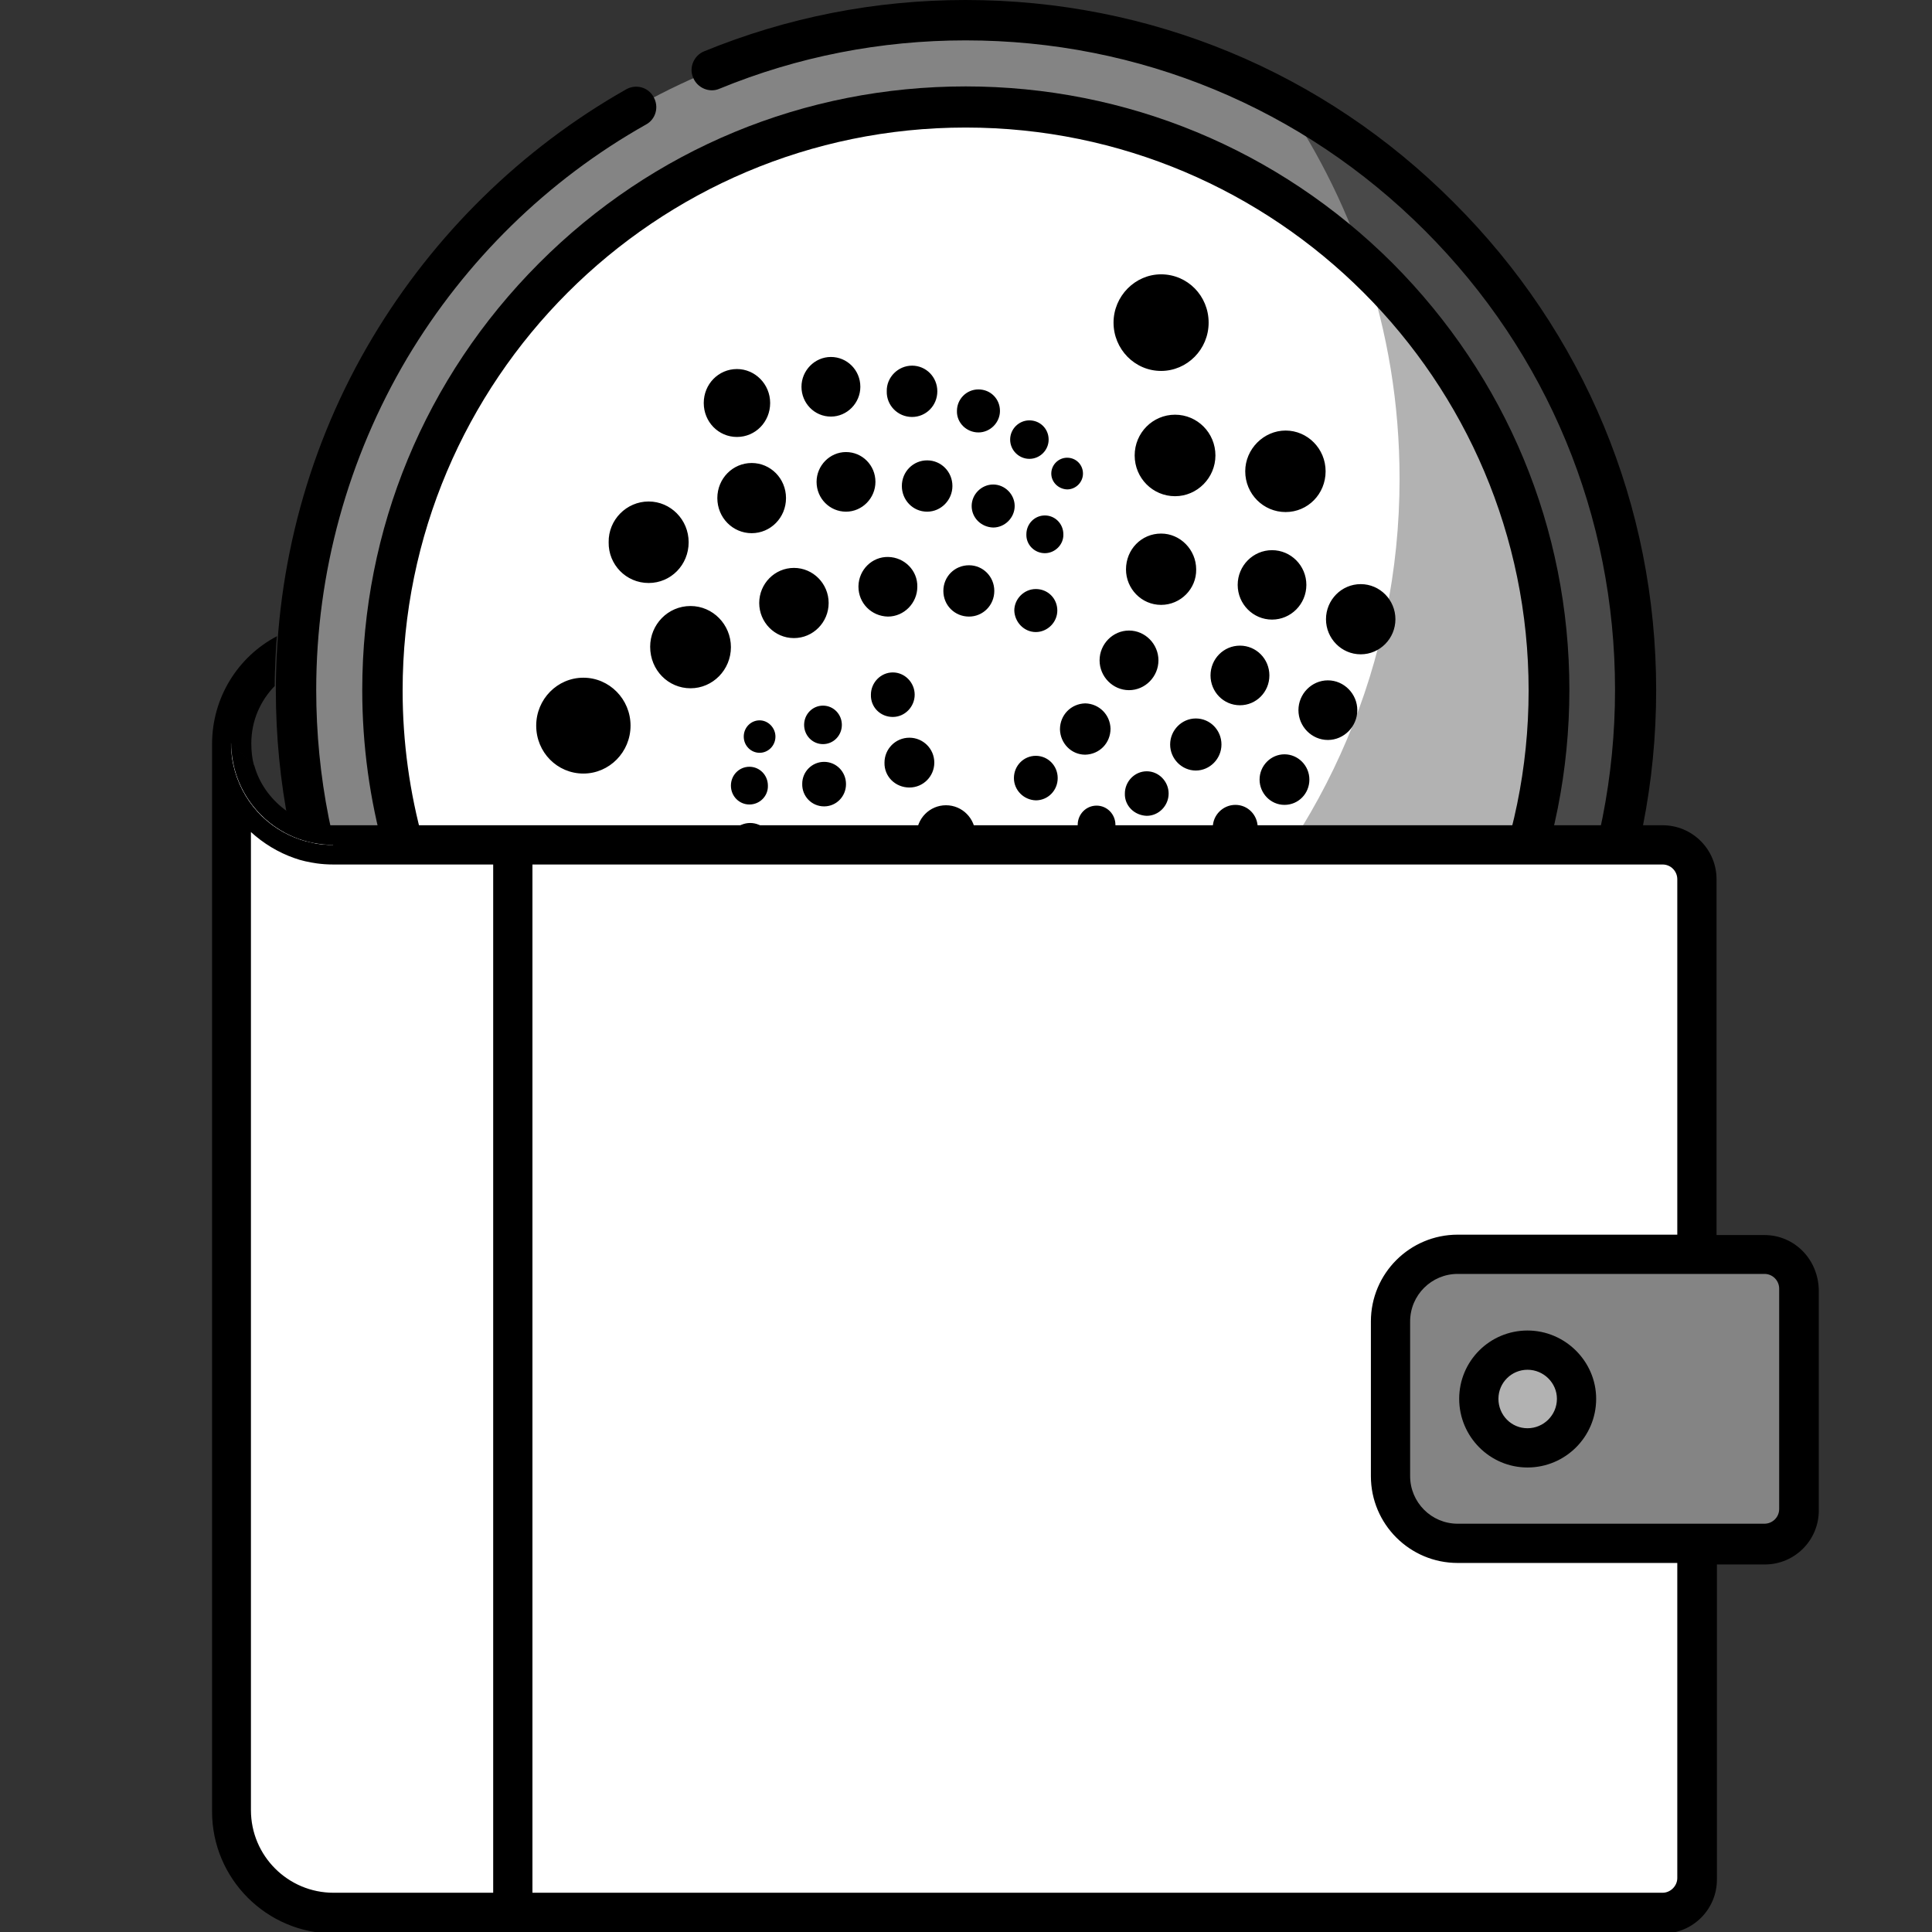 <svg xmlns="http://www.w3.org/2000/svg" xmlns:xlink="http://www.w3.org/1999/xlink" id="Capa_1" x="0px" y="0px" viewBox="0 0 512 512" style="enable-background:new 0 0 512 512;" xml:space="preserve"><rect x="0" y="0" width="512" height="512" fill="#333333" stroke="none"/> <style type="text/css"> .st0{fill:#848484;} .st1{fill:#494949;} .st2{fill:#FFFFFF;} .st3{fill:#B2B2B2;} .st4{display:none;} .st5{display:inline;} .st6{fill:#C9DEF7;} .st7{fill:#FFF6B3;} .st8{fill:#F4FEFF;} .st9{fill-rule:evenodd;clip-rule:evenodd;fill:#E7D034;stroke:#000000;stroke-width:12;stroke-miterlimit:10;} </style> <g> <circle class="st0" cx="255.9" cy="182.9" r="177.5"></circle> <path class="st1" d="M339.9,26.4C359.5,55,371,89.6,371,126.8c0,98-79.5,177.5-177.5,177.5c-30.4,0-58.9-7.6-83.9-21.1 c32,46.6,85.7,77.2,146.5,77.2c98,0,177.5-79.5,177.5-177.5C433.5,115.2,395.6,56.4,339.9,26.4z"></path> <circle class="st2" cx="255.9" cy="182.9" r="154.6"></circle> <path class="st3" d="M361.7,70.2c6,17.8,9.2,36.8,9.2,56.7c0,98-79.5,177.5-177.5,177.5c-13.1,0-25.9-1.4-38.2-4.1 c27.1,23.2,62.2,37.3,100.7,37.3c85.4,0,154.6-69.2,154.6-154.6C410.5,138.5,391.7,98.4,361.7,70.2z"></path> <g> <path d="M385.2,53.6C350.7,19,304.8,0,255.9,0c-24,0-47.3,4.6-69.3,13.6c-2.7,1.1-4.1,4.3-2.9,7c1.1,2.7,4.3,4.1,7,2.9 c20.7-8.5,42.7-12.8,65.2-12.8c46,0,89.2,17.9,121.7,50.4s50.4,75.7,50.4,121.7s-17.9,89.2-50.4,121.7s-75.7,50.4-121.7,50.4 s-89.2-17.9-121.7-50.4s-50.4-75.7-50.4-121.7c0-31,8.4-61.4,24.1-87.9c15.4-25.8,37.2-47.2,63.3-61.9c2.6-1.4,3.5-4.7,2-7.3 c-1.4-2.6-4.7-3.5-7.3-2C138.2,39.4,115,62.2,98.7,89.5c-16.8,28.1-25.6,60.4-25.6,93.4c0,48.9,19,94.8,53.6,129.3 c34.6,34.6,80.4,53.6,129.3,53.6s94.8-19,129.3-53.6c34.6-34.6,53.6-80.4,53.6-129.3S419.8,88.1,385.2,53.6L385.2,53.6z"></path> <path d="M201.8,333.4c17.4,6.2,35.5,9.4,54.1,9.4c42.7,0,82.9-16.6,113.1-46.9s46.9-70.4,46.9-113.1S399.2,100,369,69.7 c-30.2-30.1-70.4-46.8-113.1-46.8s-82.9,16.6-113.1,46.9S96,140.2,96,182.9c0,58.7,32.1,112.6,83.7,140.7c2.6,1.4,5.9,0.4,7.3-2.1 c1.4-2.6,0.4-5.9-2.1-7.3c-48.2-26.2-78.2-76.4-78.2-131.2c0-82.3,66.9-149.2,149.2-149.2s149.2,66.9,149.2,149.2 s-66.9,149.2-149.2,149.2c-17.4,0-34.4-2.9-50.5-8.8c-2.8-1-5.9,0.4-6.9,3.2C197.6,329.4,199.1,332.4,201.8,333.4L201.8,333.4z"></path> </g> <g id="Layer_2_00000117667885880175610870000008919055736390320026_"> <g id="Layer_1-2_00000157290431341898534120000012350858795175389834_"> <path d="M307.7,98.3c6.9,0,12.6-5.7,12.6-12.8s-5.6-12.8-12.6-12.8c-6.9,0-12.6,5.8-12.6,12.8S300.7,98.3,307.7,98.3z M311.4,131.5c5.9,0,10.7-4.9,10.7-10.8l0,0c0-6-4.8-10.8-10.7-10.8s-10.7,4.8-10.7,10.8C300.7,126.7,305.5,131.5,311.4,131.5z M340.7,135.7c5.9,0,10.6-4.8,10.6-10.8c0-6-4.8-10.8-10.6-10.8S330,119,330,124.9C330,130.9,334.8,135.7,340.7,135.7z M337.1,164.2c5,0,9.1-4.1,9.1-9.2s-4.1-9.2-9.1-9.2c-5,0-9.1,4.1-9.1,9.2S332.1,164.2,337.1,164.2z M360.6,173.4 c5.1,0,9.2-4.2,9.2-9.3c0-5.1-4.1-9.3-9.2-9.3c-5.1,0-9.2,4.2-9.2,9.3c0,0,0,0,0,0l0,0C351.4,169.2,355.5,173.4,360.6,173.4z M307.7,160.3c5.2,0,9.4-4.3,9.3-9.4c0,0,0,0,0,0l0,0v0c0-5.2-4.2-9.5-9.3-9.5c-5.2,0-9.3,4.2-9.3,9.5 C298.4,156,302.5,160.3,307.7,160.3z M299.2,182.9c4.3,0,7.8-3.6,7.8-7.9c0-4.3-3.5-7.9-7.8-7.9h0c-4.3,0-7.8,3.6-7.8,7.9 S294.9,182.9,299.2,182.9z M328.6,186.9c4.3,0,7.8-3.5,7.8-7.9c0,0,0,0,0,0l0,0v0c0-4.4-3.5-7.9-7.8-7.9c-4.3,0-7.8,3.5-7.8,7.9 C320.8,183.3,324.2,186.9,328.6,186.9C328.5,186.9,328.5,186.9,328.6,186.9L328.6,186.9L328.6,186.9z M351.9,196.1 c4.3,0,7.8-3.6,7.8-7.9s-3.5-7.9-7.8-7.9c-4.3,0-7.8,3.6-7.8,7.9C344.1,192.5,347.6,196.1,351.9,196.1L351.9,196.1z M340.4,213.3 c3.7,0,6.6-3,6.6-6.7c0-3.7-3-6.7-6.6-6.7s-6.6,3-6.6,6.7C333.8,210.2,336.7,213.3,340.4,213.3z M316.9,204.2 c3.7,0,6.8-3.1,6.8-6.9s-3-6.9-6.8-6.9c-3.7,0-6.8,3.1-6.8,6.9S313.2,204.2,316.9,204.2z M287.6,200c3.8-0.1,6.7-3.1,6.7-6.9 c-0.1-3.7-3-6.6-6.7-6.7h0c-3.8,0.1-6.7,3.1-6.7,6.9C281,197,283.9,200,287.6,200L287.6,200z M303.9,216.2c3.2,0,5.8-2.7,5.8-5.9 c0-3.2-2.6-5.9-5.8-5.9h0c-3.2,0-5.8,2.7-5.8,5.9C298,213.5,300.6,216.1,303.9,216.2L303.9,216.2z M327.4,225.3 c3.2,0,5.9-2.7,5.9-6s-2.6-6-5.9-6c-3.3,0-6,2.7-6,6C321.4,222.7,324.1,225.3,327.4,225.3z M314.1,232.2c2.6,0,4.6-2.1,4.6-4.7 c0-2.6-2.1-4.7-4.6-4.7c-2.6,0-4.6,2.1-4.6,4.7C309.5,230.1,311.6,232.2,314.1,232.2z M301.6,235.9c2.3,0,4.2-1.9,4.2-4.3 c0,0,0,0,0,0v0c0-2.4-1.9-4.3-4.2-4.3c-2.3,0-4.2,1.9-4.2,4.3c0,0,0,0,0,0v0C297.4,234,299.2,235.9,301.6,235.9L301.6,235.9z M290.6,223.7c2.8,0,5-2.3,5-5.1c0-2.8-2.2-5.1-5-5.1c-2.8,0-5,2.3-5,5.1C285.6,221.4,287.9,223.6,290.6,223.7z M274.5,212.1 c3.2,0,5.8-2.6,5.8-5.9c0-3.3-2.6-5.9-5.8-5.9c-3.2,0-5.8,2.6-5.8,5.9C268.7,209.4,271.3,212,274.5,212.1z M322.3,285.9 c6.9,0,12.5-5.7,12.5-12.7s-5.6-12.7-12.5-12.7s-12.5,5.7-12.5,12.7S315.4,285.9,322.3,285.9L322.3,285.9z M290.5,269.8 c5.8,0,10.4-4.7,10.4-10.6c0-5.9-4.7-10.6-10.4-10.6s-10.4,4.7-10.4,10.6C280,265,284.7,269.8,290.5,269.8z M272.3,293.1 c5.8,0,10.5-4.8,10.5-10.7c0-5.9-4.7-10.7-10.5-10.7s-10.5,4.8-10.5,10.7C261.7,288.3,266.4,293.1,272.3,293.1L272.3,293.1z M266.8,250.2c5.1,0,9.2-4.2,9.1-9.3c0,0,0,0,0,0l0,0c0-5.1-4.1-9.2-9.1-9.3c0,0,0,0,0,0l0,0c-5.1,0-9.2,4.2-9.1,9.3c0,0,0,0,0,0 l0,0C257.7,246,261.8,250.2,266.8,250.2L266.8,250.2z M248.7,273.8c5,0,9.1-4.1,9.1-9.2s-4.1-9.2-9.1-9.2s-9.1,4.1-9.1,9.2 C239.5,269.6,243.6,273.7,248.7,273.8L248.7,273.8z M229.1,289.8c5,0,9.1-4.1,9.1-9.2c0-5.1-4.1-9.2-9.1-9.2 c-5,0-9.1,4.1-9.1,9.2S224.1,289.8,229.1,289.8L229.1,289.8z M212.8,268.9c4.3,0,7.8-3.5,7.8-7.9c0-4.3-3.5-7.9-7.8-7.9 c-4.3,0.1-7.8,3.6-7.7,8C205.2,265.5,208.6,268.9,212.8,268.9z M232.4,252.8c4.3,0,7.8-3.5,7.8-7.9c0-4.4-3.5-7.9-7.8-7.9 c-4.3,0.1-7.8,3.6-7.7,8C224.7,249.3,228.1,252.8,232.4,252.8L232.4,252.8z M250.7,229.2c4.3,0,7.8-3.5,7.8-7.9c0,0,0,0,0,0l0,0 v0c0-4.4-3.5-7.9-7.8-7.9c-4.3,0-7.8,3.5-7.8,7.9c0,0,0,0,0,0l0,0v0C242.9,225.7,246.4,229.2,250.7,229.2z M222.7,232.5 c3.7,0,6.7-3,6.7-6.8s-3-6.8-6.7-6.8s-6.7,3-6.7,6.8S219,232.5,222.7,232.5z M203.2,248.5c3.7,0,6.7-3,6.7-6.7c0,0,0,0,0,0l0,0v0 c0-3.7-2.9-6.7-6.6-6.8h0c-3.7,0-6.7,3-6.7,6.7c0,0,0,0,0,0l0,0v0C196.6,245.5,199.5,248.5,203.2,248.5 C203.2,248.5,203.2,248.5,203.2,248.5L203.2,248.5z M198.8,229.7c3.2,0,5.8-2.6,5.8-5.8c0-3.2-2.6-5.8-5.8-5.8 c-3.2,0-5.8,2.6-5.8,5.8C193,227.1,195.6,229.7,198.8,229.7z M198.6,213.2c2.8,0,5-2.3,4.9-5c0,0,0,0,0,0l0,0c0-2.8-2.2-5-4.9-5 s-4.9,2.2-4.9,5C193.7,211,195.9,213.2,198.6,213.2z M201.3,199.5c2.3,0,4.2-1.9,4.2-4.3c0-2.3-1.9-4.3-4.2-4.3 c-2.3,0-4.2,1.9-4.2,4.3C197.1,197.6,199,199.5,201.3,199.5z M218.1,197.2c2.8,0,5-2.3,5-5.1s-2.2-5.1-5-5.1s-5,2.3-5,5.1 C213.1,194.9,215.3,197.2,218.1,197.2z M236.6,190c3.2,0,5.8-2.7,5.8-5.9c0-3.2-2.6-5.9-5.8-5.9h0c-3.2,0-5.8,2.7-5.8,5.9 C230.7,187.4,233.3,190,236.6,190C236.5,190,236.5,190,236.6,190L236.6,190z M241,208.7c3.7,0,6.6-3,6.6-6.6c0-3.7-3-6.6-6.6-6.6 c-3.7,0-6.6,3-6.6,6.6C234.3,205.8,237.3,208.7,241,208.7L241,208.7z M218.4,213.7c3.2,0,5.8-2.6,5.8-5.9s-2.6-5.9-5.8-5.9 c-3.2,0-5.8,2.6-5.8,5.8c0,0,0,0,0,0v0C212.5,211,215.1,213.7,218.4,213.7C218.3,213.7,218.3,213.7,218.4,213.7L218.4,213.7 L218.4,213.7z M154.6,205c6.9,0,12.5-5.7,12.5-12.7c0-7-5.6-12.7-12.5-12.7c-6.9,0-12.5,5.7-12.5,12.7 C142.1,199.4,147.7,205,154.6,205L154.6,205z M183,182.4c5.9,0,10.7-4.9,10.7-10.9c0-6-4.8-10.9-10.7-10.9 c-6,0-10.7,4.9-10.7,10.8v0C172.3,177.6,177.1,182.4,183,182.4L183,182.4z M171.9,154.5c5.9,0,10.6-4.8,10.6-10.8 c0-6-4.8-10.8-10.6-10.8c-5.9,0-10.7,4.9-10.6,10.8c0,0,0,0,0,0v0C161.2,149.6,165.9,154.5,171.9,154.5L171.9,154.5z M199.2,141.3c5,0,9.1-4.1,9.1-9.3s-4.1-9.3-9.1-9.3c-5,0-9.1,4.1-9.1,9.3C190.1,137.2,194.2,141.3,199.2,141.3L199.2,141.3z M210.4,169.1c5.1,0,9.2-4.2,9.2-9.3s-4.1-9.3-9.2-9.3s-9.2,4.2-9.2,9.3S205.3,169.1,210.4,169.1z M235.3,163.4 c4.3,0,7.8-3.6,7.8-7.9l0,0c0.1-4.3-3.4-7.8-7.7-7.9c-4.3-0.1-7.8,3.4-7.9,7.7c0,0.1,0,0.2,0,0.2l0,0 C227.5,159.8,230.9,163.3,235.3,163.4L235.3,163.4z M256.8,163.4c3.7,0,6.7-3,6.7-6.8s-3-6.8-6.7-6.8c-3.8,0-6.8,3-6.8,6.8 S253,163.4,256.8,163.4L256.8,163.4z M274.5,167.5c3.1,0,5.7-2.6,5.7-5.7c0-3.2-2.5-5.7-5.7-5.7c-3.1,0-5.7,2.6-5.7,5.7 C268.9,164.9,271.4,167.5,274.5,167.5z M276.9,146.6c2.7,0,5-2.3,4.9-5c0-2.8-2.2-5-4.9-5c-2.7,0-4.9,2.2-4.9,5 C271.9,144.3,274.1,146.6,276.9,146.6z M263.2,139.8c3.1,0,5.7-2.6,5.7-5.7c0-3.1-2.6-5.7-5.7-5.7s-5.7,2.6-5.7,5.7 C257.5,137.2,260,139.7,263.2,139.8L263.2,139.8z M245.7,135.6c3.7,0,6.7-3.1,6.7-6.8c0-3.8-3-6.8-6.7-6.8s-6.7,3-6.7,6.8 C239,132.5,241.9,135.6,245.7,135.6C245.6,135.6,245.6,135.6,245.7,135.6L245.7,135.6z M224.2,135.6c4.3,0,7.8-3.6,7.8-7.9 c0-4.4-3.5-7.9-7.8-7.9c-4.3,0-7.8,3.6-7.8,7.9C216.4,132.1,219.9,135.6,224.2,135.6z M195.3,115.8c4.9,0,8.8-4,8.8-9 c0-5-4-9-8.8-9c-4.9,0-8.8,4-8.8,9C186.5,111.8,190.4,115.8,195.3,115.8z M220.2,110.4c4.3,0,7.8-3.6,7.8-7.9 c0-4.4-3.5-7.9-7.8-7.9c-4.3,0-7.8,3.6-7.8,7.9C212.4,106.8,215.8,110.4,220.2,110.4z M241.7,110.5c3.7,0,6.7-3,6.7-6.8 s-3-6.8-6.7-6.8c-3.7,0-6.8,3.1-6.7,6.8c0,0,0,0,0,0l0,0v0C234.9,107.4,237.9,110.5,241.7,110.5z M259.3,114.6 c3.1,0,5.7-2.6,5.7-5.7c0-3.2-2.5-5.7-5.7-5.7c-3.2,0-5.7,2.6-5.7,5.7C253.5,112,256.1,114.6,259.3,114.6z M272.8,121.6 c2.8,0,5.1-2.3,5.1-5.1c0-2.9-2.3-5.1-5.1-5.1c-2.8,0-5.1,2.3-5.1,5.1S270,121.6,272.8,121.6z M282.8,129.7 c2.3,0,4.2-1.9,4.2-4.2c0,0,0,0,0,0l0,0v0c0-2.3-1.8-4.2-4.2-4.2c0,0,0,0,0,0h0c-2.3,0-4.2,1.9-4.2,4.2c0,0,0,0,0,0l0,0v0 C278.6,127.7,280.4,129.6,282.8,129.7C282.7,129.7,282.7,129.7,282.8,129.7L282.8,129.7L282.8,129.7z"></path> </g> </g> </g> <path class="st4" d="M458.2,340.1l-106.9,120c-29.8,33.4-72.5,52.6-117.3,52.6h-78c-34.7,0-62.8-28.2-62.8-62.8v-78.5 c0-34.7,28.2-62.8,62.8-62.8h139.2c17.9,0,33.6,9.6,42.2,23.8l50.5-55.5c8.5-9.3,20.1-14.8,32.8-15.4c12.7-0.7,24.7,3.8,34.1,12.3 C473.8,291.1,475.3,320.9,458.2,340.1L458.2,340.1z M433.6,296.9c-3.1-2.9-7.2-4.2-11.4-4.1c-4.2,0.2-8.1,2-11,5.2l-69.5,76.4 c-6,16.8-21,29.7-39.5,32.3L221,418.3c-8.6,1.3-16.5-4.7-17.8-13.3c-1.2-8.6,4.7-16.5,13.3-17.8l81.1-11.6 c8.8-1.3,15.4-8.9,15.4-17.8c0-9.9-8-17.9-17.9-17.9H156c-17.3,0-31.4,14.1-31.4,31.4v78.5c0,17.3,14.1,31.4,31.4,31.4h78 c35.8,0,70-15.3,93.8-42.1l106.9-120C440.5,312.8,440,302.8,433.6,296.9L433.6,296.9z"></path> <g id="_x30_7_Wallet" class="st4"> <g class="st5"> <g> <path class="st6" d="M67.3,202.9l15.9,15.9h-1.5c-0.1-0.4-0.2-0.8-0.2-1.1c-2.2-0.7-4.2-1.8-6.1-3.2 C71.5,211.6,68.7,207.6,67.3,202.9z"></path> <path class="st7" d="M449.7,233v264.7c0,5-4.1,9.1-9.1,9.1H88.4c-15,0-27.1-12.1-27.1-27.1V196.8c0,15,12.1,27.1,27.1,27.1h352.3 C445.6,223.9,449.7,228,449.7,233z"></path> </g> <g> <path class="st8" d="M67.3,202.9l15.9,15.9h-1.5c-0.1-0.4-0.2-0.8-0.2-1.1c-2.2-0.7-4.2-1.8-6.1-3.2 C71.5,211.6,68.7,207.6,67.3,202.9z"></path> <path class="st7" d="M135.9,223.9v282.9H88.4c-15,0-27.1-12.1-27.1-27.1V196.8c0,15,12.1,27.1,27.1,27.1L135.9,223.9L135.9,223.9 z"></path> </g> <g> <path class="st8" d="M418,178.8v45.1H88.4l-5.2-5.2h-1.5c-0.1-0.4-0.2-0.8-0.2-1.1c-2.2-0.7-4.2-1.8-6.1-3.2 c-3.8-2.8-6.7-6.9-8-11.6l-6.1-6.1c0-9.2,4.6-17.4,11.7-22.3c1.7-1.2,3.6-2.2,5.5-3c1.8-0.7,3.6-1.2,5.5-1.5 c1.4-0.2,2.9-0.4,4.4-0.4h320.5c0.5,0,1,0,1.4,0.1c2.3,0.4,4.3,1.6,5.6,3.3C417.2,174.7,418,176.7,418,178.8z"></path> </g> <g> <path class="st9" d="M476.7,341.6V400c0,5-4.1,9.1-9.1,9.1h-81.3c-9.8,0-17.8-8-17.8-17.8v-41c0-9.8,8-17.8,17.8-17.8h81.3 C472.7,332.5,476.7,336.5,476.7,341.6z"></path> </g> <g> <g> <path d="M417.8,370.7c0,7.2-5.8,13-13,13c-7.1,0-12.9-5.8-12.9-13c0-7.1,5.8-12.9,12.9-12.9C412,357.8,417.8,363.6,417.8,370.7z "></path> </g> <g> <path class="st6" d="M417.8,370.7c0,7.2-5.8,13-13,13c-7.1,0-12.9-5.8-12.9-13c0-7.1,5.8-12.9,12.9-12.9 C412,357.8,417.8,363.6,417.8,370.7z"></path> </g> </g> <g> <path d="M405,169.7h-85.2c-2.4-1.4-5-2.6-7.7-3.4c-1-0.3-2-1-2.6-1.8H207.7l1.4,5.2H107c-0.2,1.7-0.3,3.5-0.4,5.2h298.7 C405.2,173.2,405.1,171.4,405,169.7z M467.6,327.3h-12.7V233c0-7.9-6.4-14.3-14.3-14.3h-17.4v-39.9c0-5.5-3.2-10.4-7.8-12.7 c-1.7-0.9-3.6-1.4-5.6-1.5c-0.3,0-0.6,0-0.9,0H88.4c-1.3,0-2.6,0.1-3.9,0.2c-1.9,0.2-3.7,0.6-5.5,1.2c-2,0.6-3.8,1.4-5.6,2.3 c-10.3,5.4-17.3,16.2-17.3,28.6v282.9c0,17.8,14.5,32.3,32.3,32.3h352.2c7.9,0,14.3-6.4,14.3-14.3v-83.5h12.7 c7.9,0,14.3-6.4,14.3-14.3v-58.3C481.9,333.7,475.5,327.3,467.6,327.3z M471.5,399.9c0,2.2-1.8,3.9-3.9,3.9h-81.3 c-7,0-12.6-5.7-12.6-12.6v-41c0-7,5.7-12.6,12.6-12.6h81.3c2.2,0,3.9,1.8,3.9,3.9L471.5,399.9L471.5,399.9z M444.5,497.7 c0,2.1-1.8,3.9-3.9,3.9H141.1V229.1h299.5c2.2,0,3.9,1.8,3.9,3.9v94.2h-58.2c-12.7,0-23,10.3-23,23v41c0,12.7,10.3,23,23,23h58.2 V497.7z M130.7,501.6H88.4c-12.1,0-21.9-9.8-21.9-21.9V220.5c5.8,5.3,13.5,8.6,21.9,8.6h42.4v272.5H130.7z M66.5,196.8 c0-6,2.4-11.4,6.3-15.3c1.6-1.6,3.4-3,5.5-4.1c1.7-0.9,3.5-1.6,5.5-2c1.5-0.3,3.1-0.5,4.7-0.5H409c0.7,0,1.3,0.2,1.8,0.5 c1.2,0.7,2.1,2,2.1,3.4v39.9H88.4c-0.4,0-0.9,0-1.3,0c-1.6-0.1-3.2-0.4-4.8-0.8c-0.3-0.1-0.6-0.2-0.9-0.3 c0.1,0.4,0.1,0.8,0.2,1.1h1.5l5.2,5.2c-15,0-27.1-12.1-27.1-27.1l6.1,6.1C66.8,201,66.5,198.9,66.5,196.8z"></path> <path d="M88.4,223.9c-15,0-27.1-12.1-27.1-27.1l6.1,6.1c1.3,4.7,4.2,8.7,8,11.6c1.8,1.4,3.9,2.4,6.1,3.2c0.1,0.4,0.1,0.8,0.2,1.1 h1.5L88.4,223.9z"></path> <path d="M404.8,352.6c-10,0-18.1,8.1-18.1,18.1s8.1,18.2,18.1,18.2s18.2-8.1,18.2-18.2C423,360.8,414.8,352.6,404.8,352.6z M404.8,378.5c-4.3,0-7.7-3.5-7.7-7.8s3.5-7.7,7.7-7.7c4.3,0,7.8,3.5,7.8,7.7C412.6,375,409.1,378.5,404.8,378.5z"></path> </g> </g> </g> <path class="st2" d="M449.7,233v264.7c0,5-4.1,9.1-9.1,9.1H88.4c-15,0-27.1-12.1-27.1-27.1V196.9c0,10.7,6.3,20,15.3,24.3 c1.9,0.9,3.9,1.6,6,2c1.4,0.3,2.9,0.5,4.4,0.6c0.4,0,0.8,0,1.2,0h352.5C445.6,223.9,449.7,228,449.7,233z"></path> <path class="st0" d="M476.7,341.6V400c0,5-4.1,9.1-9.1,9.1h-81.3c-9.8,0-17.8-8-17.8-17.8v-41c0-9.8,8-17.8,17.8-17.8h81.3 C472.7,332.5,476.7,336.5,476.7,341.6z"></path> <path d="M417.8,370.7c0,7.2-5.8,13-13,13c-7.1,0-12.9-5.8-12.9-13c0-7.1,5.8-12.9,12.9-12.9C412,357.8,417.8,363.6,417.8,370.7z"></path> <path class="st3" d="M417.8,370.7c0,7.2-5.8,13-13,13c-7.1,0-12.9-5.8-12.9-13c0-7.1,5.8-12.9,12.9-12.9 C412,357.8,417.8,363.6,417.8,370.7z"></path> <path d="M87.1,218.7c-1.6-0.1-3.2-0.4-4.8-0.8c-0.3-0.1-0.5-0.2-0.8-0.3h-0.1c0,0,0,0,0,0.1s0.1,0.2,0.1,0.3c0,0.3,0.1,0.5,0.1,0.7 h1.5l0.1,0.1l5,5l0.1,0.1h201.3l5.2-5.2L87.1,218.7L87.1,218.7z M130.8,265.1v28.6c1.7,0.6,3.4,1.2,5.1,1.8v-23.1 C134.1,270,132.4,267.6,130.8,265.1z M289.6,223.9l-5.2,5.2h114c0.5-1.7,1.1-3.5,1.6-5.2H289.6z M467.6,327.3h-12.7V233 c0-7.9-6.4-14.3-14.3-14.3H87.1c-1.6-0.1-3.2-0.4-4.8-0.8c-0.3-0.1-0.5-0.2-0.8-0.3h-0.1c0,0,0,0,0,0.1s0.1,0.2,0.1,0.3 c0,0.3,0.1,0.5,0.1,0.7h1.5l0.1,0.1l5,5l0.1,0.1h-0.1c-0.4,0-0.8,0-1.2,0c-1.5-0.1-3-0.2-4.4-0.6c-2.1-0.4-4.1-1.1-6-2 c-8.5-4-14.5-12.4-15.3-22.2c-0.1-0.7-0.1-1.5-0.1-2.2l0.1,0.1l6,6v-0.1v-0.1c-0.5-1.8-0.7-3.8-0.7-5.8c0-6,2.4-11.3,6.2-15.2 c0-2.4,0.1-4.8,0.2-7.1c0.1-2,0.2-4.1,0.4-6.1c-10.3,5.4-17.2,16.2-17.2,28.6v282.9c0,17.8,14.5,32.3,32.3,32.3h352.2 c7.9,0,14.3-6.4,14.3-14.3v-83.5h12.7c7.9,0,14.3-6.4,14.3-14.3V342C481.9,333.7,475.5,327.3,467.6,327.3z M471.5,399.9 c0,2.2-1.8,3.9-3.9,3.9h-81.3c-7,0-12.6-5.7-12.6-12.6v-41c0-7,5.7-12.6,12.6-12.6h81.3c2.2,0,3.9,1.8,3.9,3.9L471.5,399.9 L471.5,399.9z M440.6,229.1c2.2,0,3.9,1.8,3.9,3.9v94.2h-58.2c-12.7,0-23,10.3-23,23v41c0,12.7,10.3,23,23,23h58.2v83.5 c0,2.1-1.8,3.9-3.9,3.9H141.1V229.1H440.6z M66.5,220.5c3.3,3,7.2,5.4,11.5,6.9c1.9,0.7,3.9,1.1,5.9,1.4c1.4,0.2,2.9,0.3,4.4,0.3 h42.4v272.5H88.4c-12.1,0-21.9-9.8-21.9-21.9V220.5z"></path> <path d="M88.4,223.9c-15,0-27.1-12.1-27.1-27.1l6.1,6.1c1.3,4.7,4.2,8.7,8,11.6c1.8,1.4,3.9,2.4,6.1,3.2c0.1,0.4,0.1,0.8,0.2,1.1 h1.5L88.4,223.9z"></path> <path d="M404.8,352.6c-10,0-18.1,8.1-18.1,18.1s8.1,18.2,18.1,18.2s18.2-8.1,18.2-18.2C423,360.8,414.8,352.6,404.8,352.6z M404.8,378.5c-4.3,0-7.7-3.5-7.7-7.8s3.5-7.7,7.7-7.7c4.3,0,7.8,3.5,7.8,7.7C412.6,375,409.1,378.5,404.8,378.5z"></path> </svg>